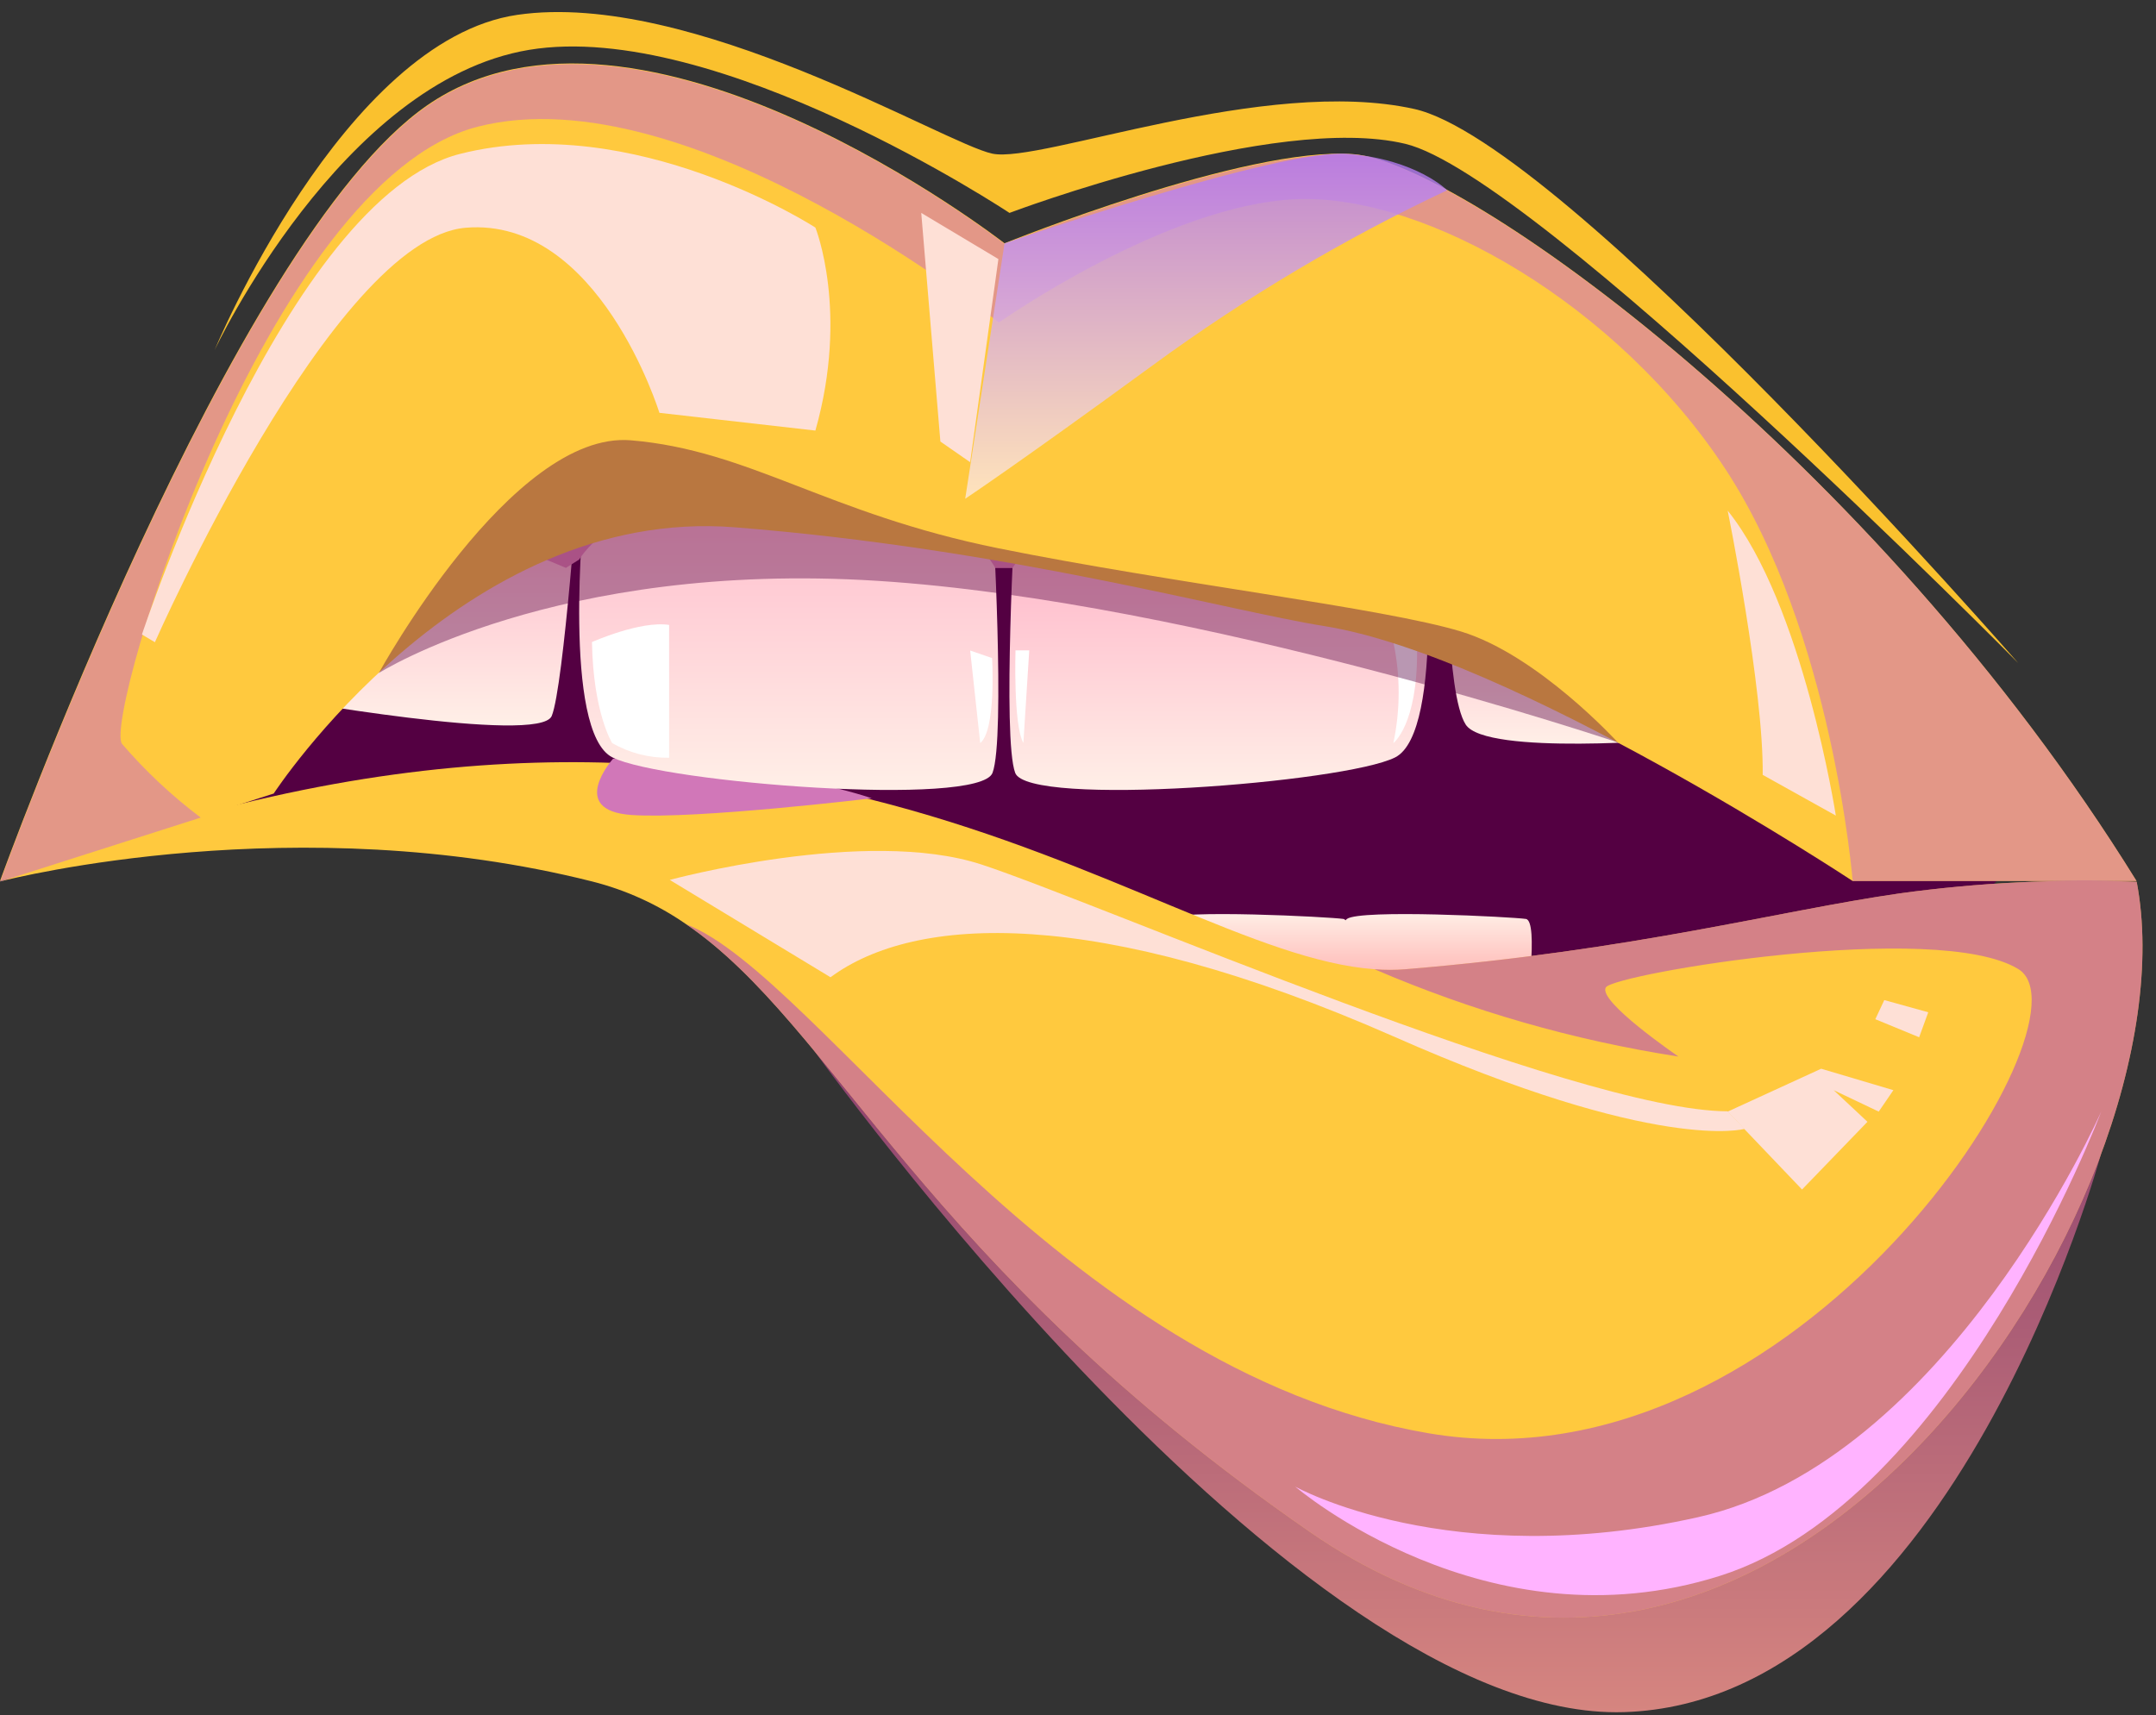 <svg width="142" height="113" viewBox="0 0 142 113" fill="none" xmlns="http://www.w3.org/2000/svg">
<rect x="0" y="0" width="142" height="113" fill="#333333" stroke="none"/>
<path style="mix-blend-mode:multiply" opacity="0.8" d="M53.532 69.091C53.532 69.091 85.277 113.467 106.962 112.786C128.647 112.105 138.392 75.971 138.392 75.971C138.392 75.971 128.647 96.172 105.286 97.31C81.924 98.448 53.532 69.091 53.532 69.091Z" fill="url(#paint0_linear_3389_397)"/>
<path d="M14.217 54.632C14.217 54.632 31.786 44.613 59.639 59.713C107.104 85.442 132.925 56.664 132.925 56.664C132.925 56.664 100.336 32.947 66.112 29.38C31.888 25.814 12.743 48.342 14.217 54.632Z" fill="#540042"/>
<path d="M63.349 66.694C63.349 66.694 62.464 60.668 63.349 60.535C64.233 60.403 74.242 59.885 75.126 60.535C76.01 61.186 75.908 66.694 75.908 66.694H63.349Z" fill="url(#paint1_linear_3389_397)"/>
<path d="M88.477 66.694C88.477 66.694 89.351 60.668 88.477 60.535C87.603 60.403 77.584 59.885 76.69 60.535C75.796 61.186 75.918 66.694 75.918 66.694H88.477Z" fill="url(#paint2_linear_3389_397)"/>
<path d="M100.499 66.694C100.499 66.694 101.373 60.668 100.499 60.535C99.625 60.403 89.606 59.885 88.712 60.535C87.817 61.186 87.929 66.694 87.929 66.694H100.499Z" fill="url(#paint3_linear_3389_397)"/>
<path d="M86.252 100.898C60.706 83.237 54.984 67.557 45.189 60.881C43.312 59.578 41.216 58.625 39 58.066C19.602 53.179 0.894 57.833 0 58.066C50.869 37.916 75.257 62.751 90.53 63.848C91.206 63.905 91.886 63.905 92.562 63.848C107.703 62.599 117.133 59.997 125.14 58.849C130.304 58.14 135.52 57.885 140.728 58.087C144.732 78.979 116.676 121.973 86.252 100.898Z" fill="#FFC93E"/>
<g style="mix-blend-mode:multiply">
<path d="M40.382 49.977C40.382 49.977 37.334 53.392 41.591 53.687C45.849 53.981 57.413 52.589 57.413 52.589C57.413 52.589 51.804 50.536 40.382 49.977Z" fill="#D177B8"/>
</g>
<path d="M65.37 33.638C65.37 33.638 66.233 48.626 65.37 50.912C64.506 53.199 43.674 51.563 40.341 49.896C37.008 48.23 38.462 33.556 38.462 33.556L50.056 27.114L65.37 33.638Z" fill="url(#paint4_linear_3389_397)"/>
<path d="M66.863 33.638C66.863 33.638 66.009 48.626 66.863 50.913C67.717 53.199 88.548 51.563 91.881 49.897C95.214 48.23 93.761 33.557 93.761 33.557L66.863 33.638Z" fill="url(#paint5_linear_3389_397)"/>
<path d="M91.769 42.296C92.236 44.49 92.236 46.758 91.769 48.952C91.769 48.952 93.365 47.753 93.334 42.855L91.769 42.296Z" fill="white"/>
<path d="M66.884 42.844C66.884 42.844 66.732 47.773 67.403 48.941L67.789 42.844H66.884Z" fill="white"/>
<path d="M65.341 43.351C65.341 43.351 65.626 48.077 64.559 48.95L63.898 42.853L65.341 43.351Z" fill="white"/>
<path d="M40.32 48.951C40.32 48.951 39.07 46.98 38.989 42.295C38.989 42.295 42.18 40.873 44.07 41.167V49.916C42.756 49.938 41.46 49.605 40.32 48.951Z" fill="white"/>
<path d="M38.148 30.905C38.148 30.905 37.131 45.233 36.339 47.163C35.546 49.094 18.048 45.944 18.048 45.944C18.048 45.944 25.456 32.978 38.148 30.905Z" fill="url(#paint6_linear_3389_397)"/>
<path d="M95.317 35.67C95.317 35.67 95.205 45.669 96.536 47.732C97.868 49.795 110.549 48.697 110.549 48.697C110.549 48.697 100.764 38.231 95.317 35.67Z" fill="url(#paint7_linear_3389_397)"/>
<path d="M34.651 36.311L37.273 37.409L38.147 36.86C38.147 36.86 41.083 31.698 51.946 31.779C62.809 31.86 65.552 37.419 65.552 37.419H66.68C66.68 37.419 70.298 31.698 80.287 30.773C90.276 29.849 93.995 36.972 93.995 36.972L95.316 37.419C98.578 38.37 101.581 40.052 104.095 42.337C104.095 42.337 101.911 28.111 64.638 28.111C27.365 28.111 34.651 36.311 34.651 36.311Z" fill="#E58BB5"/>
<path d="M140.718 58.036H122.021C122.021 58.036 99.533 43.19 87.197 41.239C80.826 40.222 66.396 36.158 48.39 34.735C30.383 33.313 18.027 52.274 18.027 52.274L13.21 53.819L0 58.036C0 58.036 15.242 15.865 28.127 6.943C42.089 -2.71 66.162 16.028 66.162 16.028C66.162 16.028 82.014 9.616 89.138 10.154C96.261 10.693 123.362 30.01 140.718 58.036Z" fill="#FFC93E"/>
<g style="mix-blend-mode:multiply" opacity="0.6">
<path d="M140.718 58.036H122.021C122.021 58.036 120.71 41.686 113.648 30.914C106.586 20.143 93.985 12.796 85.419 13.121C76.853 13.447 65.787 21.251 65.787 21.251C65.787 21.251 45.382 4.789 31.471 8.345C17.56 11.902 6.839 47.153 8.028 48.992C9.579 50.796 11.32 52.428 13.221 53.859L0.01 58.076C0.01 58.076 15.253 15.906 28.138 6.984C42.1 -2.67 66.173 16.068 66.173 16.068C66.173 16.068 82.025 9.656 89.148 10.195C96.272 10.733 123.362 30.01 140.718 58.036Z" fill="#D177B8"/>
</g>
<path style="mix-blend-mode:multiply" opacity="0.8" d="M95.315 12.532C88.508 15.744 82.022 19.599 75.947 24.045C66.975 30.599 63.571 32.855 63.571 32.855L66.162 16.027C66.162 16.027 84.28 9.757 88.792 10.133C93.303 10.509 95.315 12.532 95.315 12.532Z" fill="url(#paint8_linear_3389_397)"/>
<g style="mix-blend-mode:soft-light">
<path d="M60.676 14.026L61.936 29.086L63.897 30.448L65.757 17.065L60.676 14.026Z" fill="#FEE0D6"/>
</g>
<g style="mix-blend-mode:multiply" opacity="0.6">
<path d="M86.252 100.898C60.705 83.237 54.984 67.558 45.188 60.882C54.029 64.316 69.729 90.249 94.086 94.415C118.444 98.581 138.279 67.111 132.934 63.839C127.589 60.566 106.372 64.143 105.772 65.038C105.172 65.932 110.548 69.6 110.548 69.6C103.66 68.534 96.933 66.602 90.53 63.849C91.206 63.905 91.886 63.905 92.562 63.849C107.703 62.599 117.133 59.998 125.14 58.849C130.304 58.14 135.52 57.885 140.728 58.087C144.732 78.979 116.675 121.973 86.252 100.898Z" fill="#B851B8"/>
</g>
<g style="mix-blend-mode:overlay">
<path d="M85.307 97.93C85.307 97.93 97.857 108.702 113.292 103.804C128.728 98.906 138.391 73.228 138.391 73.228C138.391 73.228 128.23 96.264 111.849 99.942C95.469 103.621 85.307 97.93 85.307 97.93Z" fill="#FFB3FF"/>
</g>
<path opacity="0.41" d="M24.948 44.339C24.948 44.339 33.707 28.344 41.552 29.005C49.397 29.665 54.437 33.831 65.757 36.118C77.077 38.404 91.161 40.05 96.242 41.605C101.322 43.16 106.556 48.911 106.556 48.911C106.556 48.911 78.957 39.603 57.78 38.262C36.603 36.921 24.948 44.339 24.948 44.339Z" fill="#540042"/>
<path d="M113.79 73.227L118.687 78.359L122.996 73.898L120.771 71.815L123.738 73.227L124.703 71.815L119.947 70.402L113.79 73.227Z" fill="#FEE0D6"/>
<path d="M123.514 67.14L126.4 68.329L127 66.683L124.104 65.88L123.514 67.14Z" fill="#FEE0D6"/>
<g style="mix-blend-mode:soft-light">
<path d="M44.112 57.964C44.112 57.964 57.027 54.458 64.638 56.948C72.249 59.437 103.852 73.206 113.79 73.206L114.898 74.365C114.898 74.365 109.227 75.991 91.77 68.268C72.158 59.641 60.269 60.26 54.7 64.376L44.112 57.964Z" fill="#FEE0D6"/>
</g>
<g style="mix-blend-mode:soft-light">
<path d="M53.704 14.991C53.704 14.991 55.929 20.509 53.704 28.364L43.43 27.195C43.43 27.195 39.447 14.28 30.677 15.002C21.908 15.723 10.202 42.306 10.202 42.306L9.348 41.798C9.348 41.798 18.849 13.02 30.312 10.134C41.774 7.248 53.704 14.991 53.704 14.991Z" fill="#FEE0D6"/>
</g>
<g style="mix-blend-mode:soft-light">
<path d="M113.79 33.638C113.79 33.638 116.167 45.405 116.096 51.044L120.913 53.727C120.913 53.727 118.759 39.816 113.79 33.638Z" fill="#FEE0D6"/>
</g>
<g style="mix-blend-mode:soft-light">
<path d="M14.135 23.059C14.135 23.059 22.477 5.338 34.844 3.285C47.211 1.232 66.487 14.026 66.487 14.026C66.487 14.026 83.945 7.421 92.552 9.473C101.159 11.526 132.924 43.677 132.924 43.677C132.924 43.677 102.998 9.362 93.141 7.177C83.284 4.992 68.53 10.774 65.37 10.124C62.209 9.473 45.534 -0.688 34.072 0.978C22.61 2.645 14.135 23.059 14.135 23.059Z" fill="#FAC12E"/>
</g>
<defs>
<linearGradient id="paint0_linear_3389_397" x1="95.957" y1="112.796" x2="95.957" y2="69.091" gradientUnits="userSpaceOnUse">
<stop stop-color="#FF9A93"/>
<stop offset="0.99" stop-color="#A4457E"/>
</linearGradient>
<linearGradient id="paint1_linear_3389_397" x1="69.435" y1="66.694" x2="69.435" y2="60.21" gradientUnits="userSpaceOnUse">
<stop stop-color="#FE9A9A"/>
<stop offset="1" stop-color="#FFEDE5"/>
</linearGradient>
<linearGradient id="paint2_linear_3389_397" x1="82.391" y1="66.694" x2="82.391" y2="60.21" gradientUnits="userSpaceOnUse">
<stop stop-color="#FE9A9A"/>
<stop offset="1" stop-color="#FFEDE5"/>
</linearGradient>
<linearGradient id="paint3_linear_3389_397" x1="94.402" y1="66.694" x2="94.402" y2="60.21" gradientUnits="userSpaceOnUse">
<stop stop-color="#FE9A9A"/>
<stop offset="1" stop-color="#FFEDE5"/>
</linearGradient>
<linearGradient id="paint4_linear_3389_397" x1="51.946" y1="52.091" x2="51.946" y2="27.195" gradientUnits="userSpaceOnUse">
<stop stop-color="#FFEFE7"/>
<stop offset="1" stop-color="#FFAEC5"/>
</linearGradient>
<linearGradient id="paint5_linear_3389_397" x1="80.287" y1="52.091" x2="80.287" y2="33.638" gradientUnits="userSpaceOnUse">
<stop stop-color="#FFEFE7"/>
<stop offset="1" stop-color="#FFAEC5"/>
</linearGradient>
<linearGradient id="paint6_linear_3389_397" x1="28.077" y1="47.732" x2="28.077" y2="30.905" gradientUnits="userSpaceOnUse">
<stop stop-color="#FFEFE7"/>
<stop offset="1" stop-color="#FFAEC5"/>
</linearGradient>
<linearGradient id="paint7_linear_3389_397" x1="102.928" y1="48.992" x2="102.928" y2="35.67" gradientUnits="userSpaceOnUse">
<stop stop-color="#FFEFE7"/>
<stop offset="1" stop-color="#FFAEC5"/>
</linearGradient>
<linearGradient id="paint8_linear_3389_397" x1="79.423" y1="32.855" x2="79.423" y2="10.123" gradientUnits="userSpaceOnUse">
<stop stop-color="#FFEADB"/>
<stop offset="0.99" stop-color="#B177F4"/>
</linearGradient>
</defs>
</svg>
